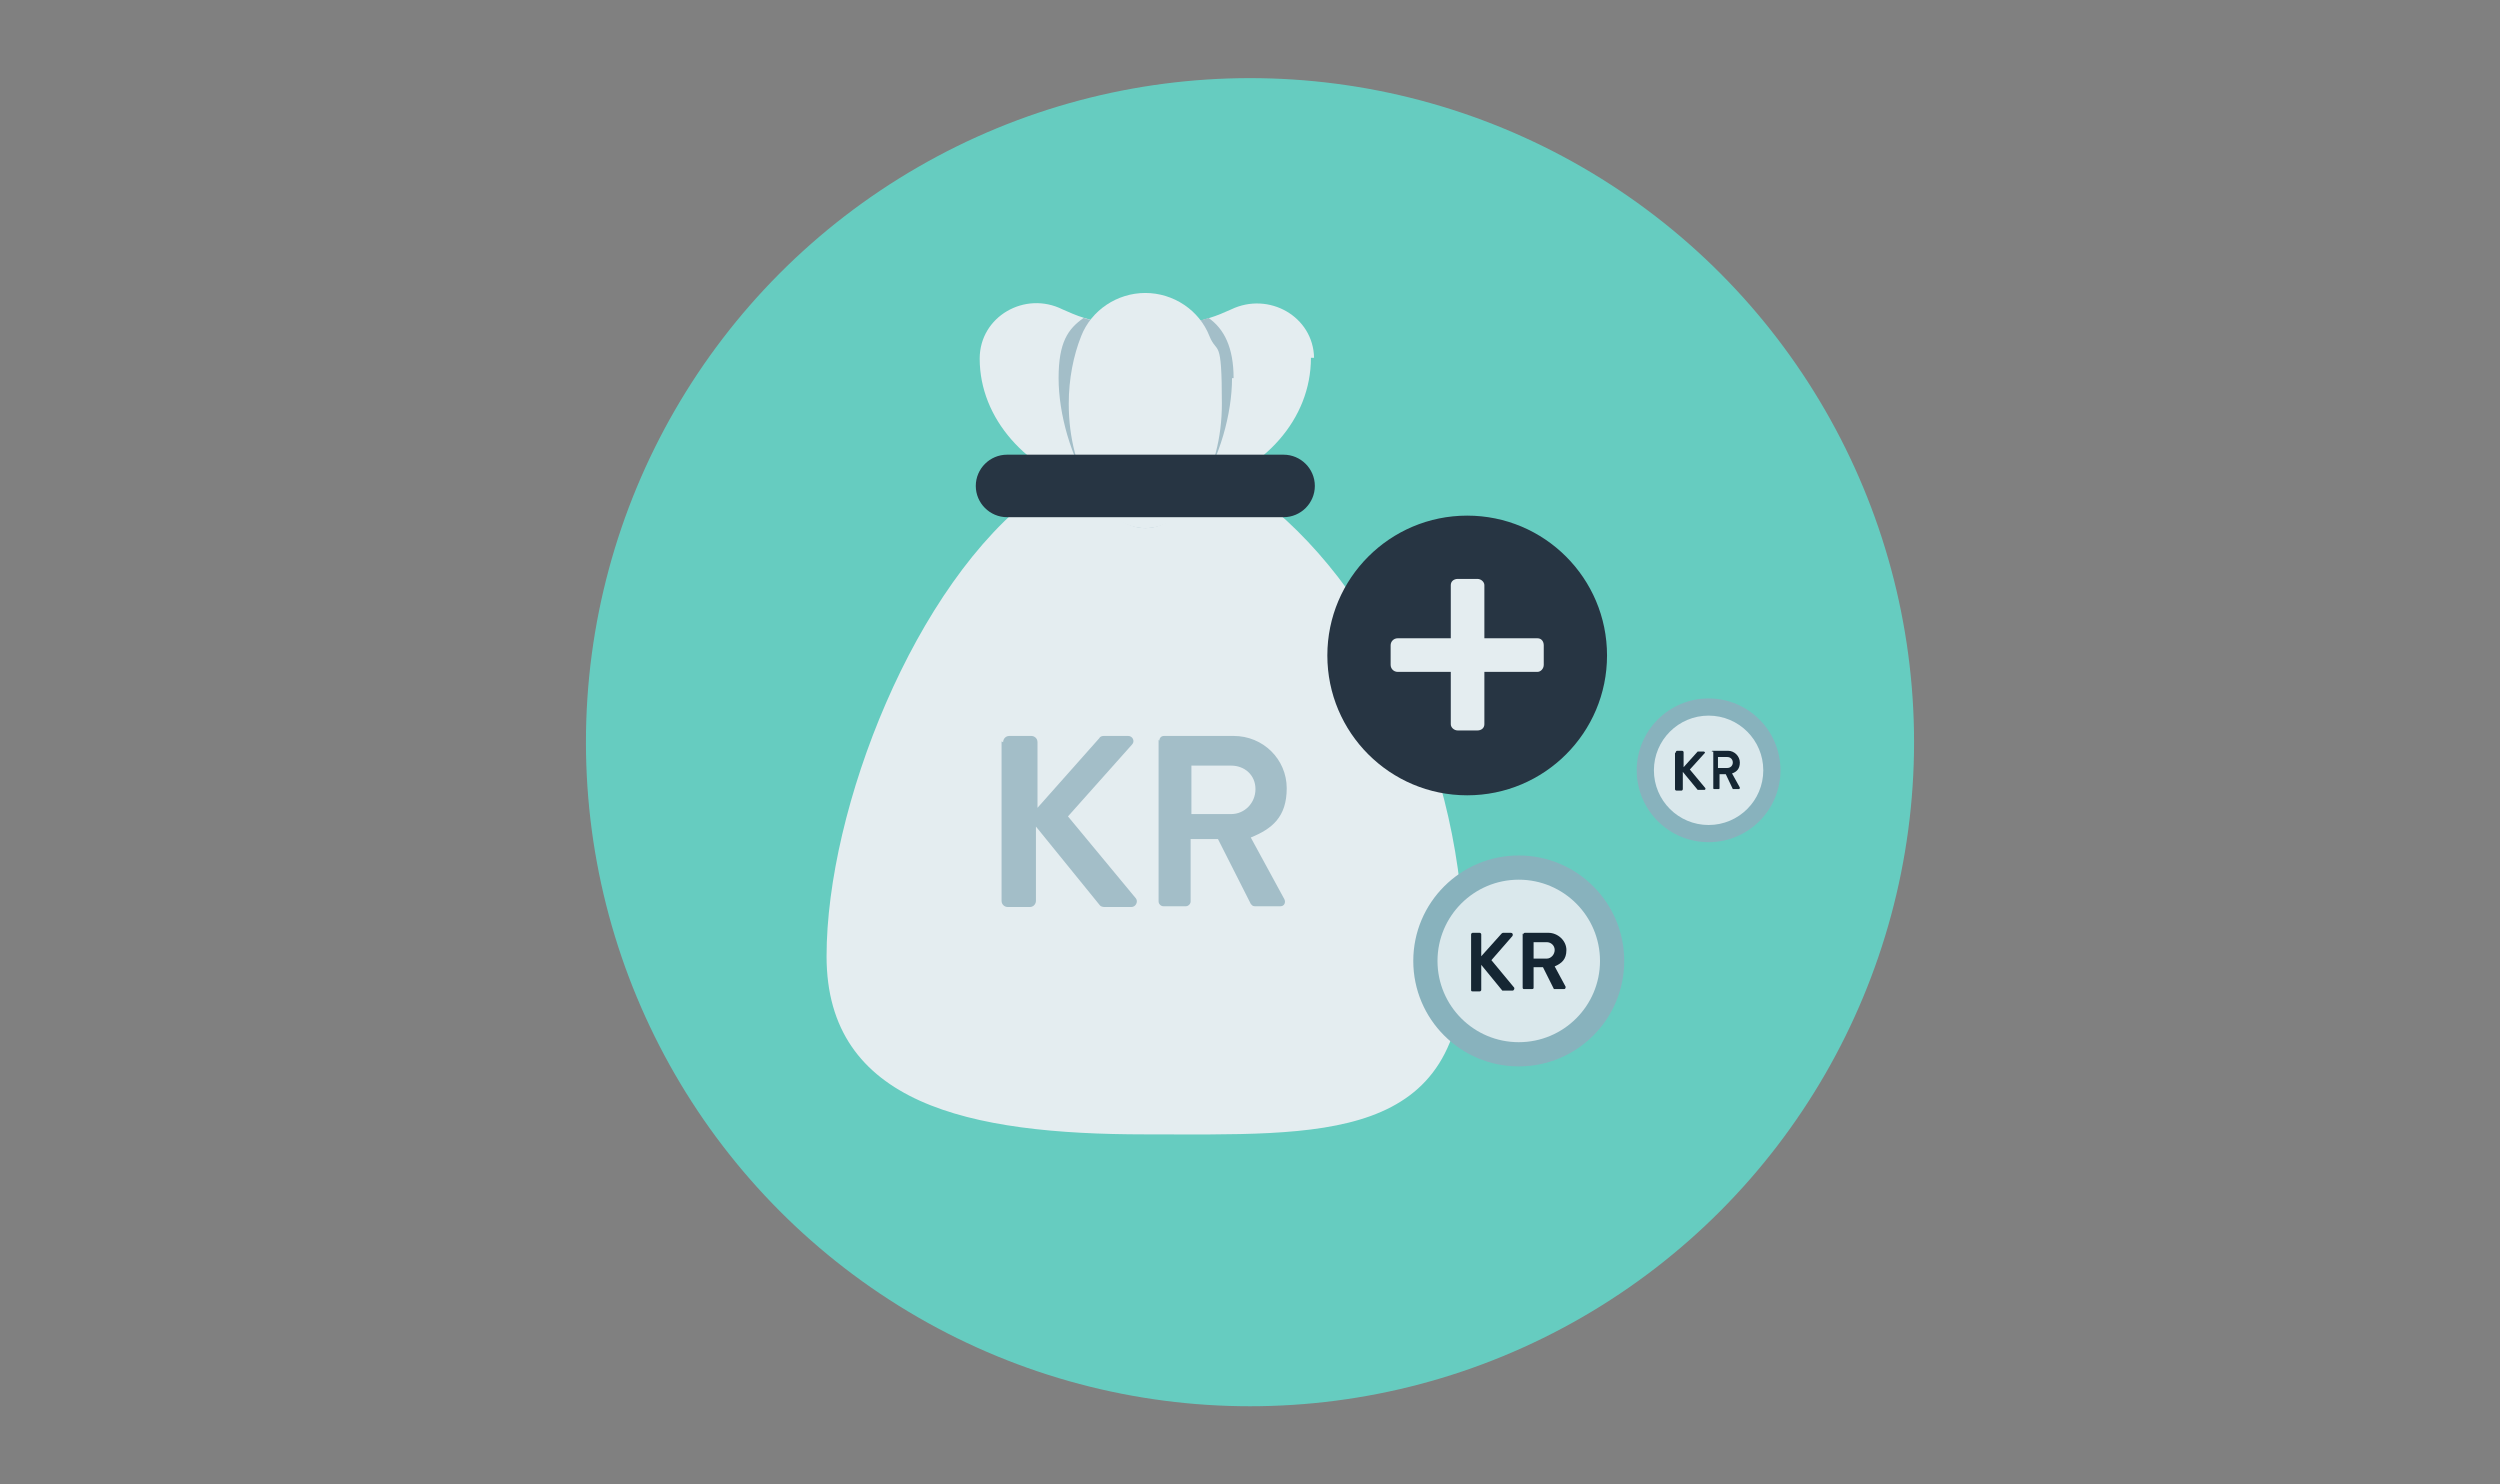 <?xml version="1.0" encoding="utf-8"?>
<svg xmlns="http://www.w3.org/2000/svg" id="kurs" version="1.1" viewBox="0 0 320 190">
  
  <rect x="0" y="0" width="320" height="190" fill="#808080" stroke="none"/>
  
  <defs>
    <style>
      .st0 {
        fill: #88b2bd;
      }

      .st1 {
        fill: #e4edf0;
      }

      .st2 {
        fill: #a3bec8;
      }

      .st3 {
        fill: #152633;
      }

      .st4 {
        fill: #dae8ec;
      }

      .st5 {
        fill: #66ccc0;
      }

      .st6 {
        fill: #273543;
      }
    </style>
  </defs>
  <circle class="st5" cx="160" cy="95" r="85"/>
  <g>
    <path class="st1" d="M160.4,63.1h-27.6c-15.7,11.5-27,40.4-27,59.3s18.2,22.8,40.8,22.8,40.8,1.3,40.8-22.8-11.3-47.8-27-59.3Z"/>
    <g>
      <path class="st2" d="M128.4,95c0-.4.3-.8.8-.8h2.8c.4,0,.8.3.8.8v8.4l7.9-8.9c.1-.2.3-.3.6-.3h3.1c.6,0,.9.7.5,1.1l-8.2,9.2,8.7,10.5c.3.4,0,1.1-.6,1.1h-3.4c-.3,0-.5-.1-.6-.2l-8.2-10.1v9.5c0,.4-.3.8-.8.8h-2.8c-.4,0-.8-.3-.8-.8v-20.4h0Z"/>
      <path class="st2" d="M148.4,94.8c0-.3.2-.6.6-.6h8.9c3.8,0,6.8,3,6.8,6.7s-1.9,5.2-4.6,6.3l4.3,7.9c.2.4,0,.9-.5.9h-3.3c-.3,0-.4-.2-.5-.3l-4.2-8.3h-3.5v8c0,.3-.3.6-.6.6h-2.9c-.3,0-.6-.3-.6-.6v-20.7h0ZM157.6,104.2c1.7,0,3.1-1.4,3.1-3.2s-1.4-3-3.1-3h-5.1v6.2h5.1Z"/>
    </g>
    <path class="st1" d="M167.8,45.8h0c0,7.9-6,14.4-14.3,16.8-2.2.6-4.5,1-6.9,1s-4.8-.3-6.9-1c-8.3-2.4-14.3-9-14.3-16.7h0c0-5.4,5.8-8.7,10.6-6.3.9.4,1.8.8,2.8,1.1,2.5.8,5.2,1.3,8,1.3s5.5-.5,8-1.3c1-.3,1.9-.7,2.8-1.1,4.8-2.3,10.5.9,10.6,6.2h0Z"/>
    <path class="st2" d="M157.7,48.4c0,4.6-1.6,10.2-4.2,14.2-1.9,3-4.3,5-6.9,5s-5-2-6.9-5c-2.6-4-4.2-9.6-4.2-14.2s1.2-6.3,3.2-7.7c2.5.8,5.2,1.3,8,1.3s5.5-.5,8-1.3c2,1.4,3.2,3.8,3.2,7.7h0,0Z"/>
    <path class="st1" d="M146.6,37.5h0c-3.6,0-6.9,2.2-8.2,5.5-1,2.5-1.6,5.5-1.6,8.7,0,8.8,4.4,15.9,9.8,15.9s9.8-7.1,9.8-15.9-.6-6.2-1.6-8.7c-1.3-3.3-4.6-5.5-8.2-5.5Z"/>
    <path class="st6" d="M164.3,66.2h-35.4c-2.2,0-4-1.8-4-4h0c0-2.2,1.8-4,4-4h35.4c2.2,0,4,1.8,4,4h0c0,2.2-1.8,4-4,4Z"/>
    <g>
      <circle class="st6" cx="187.8" cy="83.9" r="17.9"/>
      <path class="st1" d="M185.7,86h-6.8c-.5,0-.9-.4-.9-.9v-2.5c0-.5.4-.9.9-.9h6.8v-6.8c0-.5.4-.8.9-.8h2.5c.5,0,.9.4.9.8v6.8h6.8c.5,0,.8.4.8.9v2.5c0,.5-.4.9-.8.9h-6.8v6.7c0,.5-.4.8-.9.8h-2.5c-.5,0-.9-.4-.9-.8v-6.7Z"/>
    </g>
    <g>
      <circle class="st0" cx="194.4" cy="123" r="13.5"/>
      <circle class="st4" cx="194.4" cy="123" r="10.4"/>
      <g>
        <path class="st3" d="M188.3,119.6c0-.1.1-.2.2-.2h.9c.1,0,.2.1.2.2v2.8l2.6-2.9c0,0,.1-.1.2-.1h1c.2,0,.3.2.2.4l-2.7,3.1,2.9,3.5c.1.1,0,.4-.2.4h-1.1c-.1,0-.2,0-.2,0l-2.7-3.3v3.2c0,.1-.1.2-.2.2h-.9c-.2,0-.2-.1-.2-.2v-6.8h0Z"/>
        <path class="st3" d="M195,119.6c0-.1,0-.2.2-.2h3c1.2,0,2.3,1,2.3,2.2s-.6,1.7-1.5,2.1l1.4,2.6c0,.1,0,.3-.2.3h-1.1c0,0-.2,0-.2,0l-1.4-2.8h-1.2v2.6c0,.1,0,.2-.2.2h-1c-.1,0-.2,0-.2-.2v-6.9h0ZM198,122.7c.5,0,1-.5,1-1.1s-.5-1-1-1h-1.7v2.1h1.7Z"/>
      </g>
    </g>
    <g>
      <circle class="st0" cx="218.7" cy="98.6" r="9.2"/>
      <circle class="st4" cx="218.7" cy="98.6" r="7"/>
      <g>
        <path class="st3" d="M214.5,96.3c0,0,0-.2.2-.2h.6c0,0,.2,0,.2.2v1.9l1.8-2s0,0,.1,0h.7c.1,0,.2.2.1.2l-1.9,2.1,2,2.4c0,0,0,.2-.1.2h-.8c0,0-.1,0-.1,0l-1.9-2.3v2.2c0,0,0,.2-.2.2h-.6c0,0-.2,0-.2-.2v-4.6h0Z"/>
        <path class="st3" d="M219.1,96.2c0,0,0-.1.1-.1h2c.8,0,1.5.7,1.5,1.5s-.4,1.2-1,1.4l1,1.8c0,0,0,.2-.1.2h-.7c0,0,0,0-.1,0l-.9-1.9h-.8v1.8c0,0,0,.1-.1.1h-.6c0,0-.1,0-.1-.1v-4.7h0ZM221.1,98.3c.4,0,.7-.3.7-.7s-.3-.7-.7-.7h-1.2v1.4h1.2Z"/>
      </g>
    </g>
  </g>
</svg>